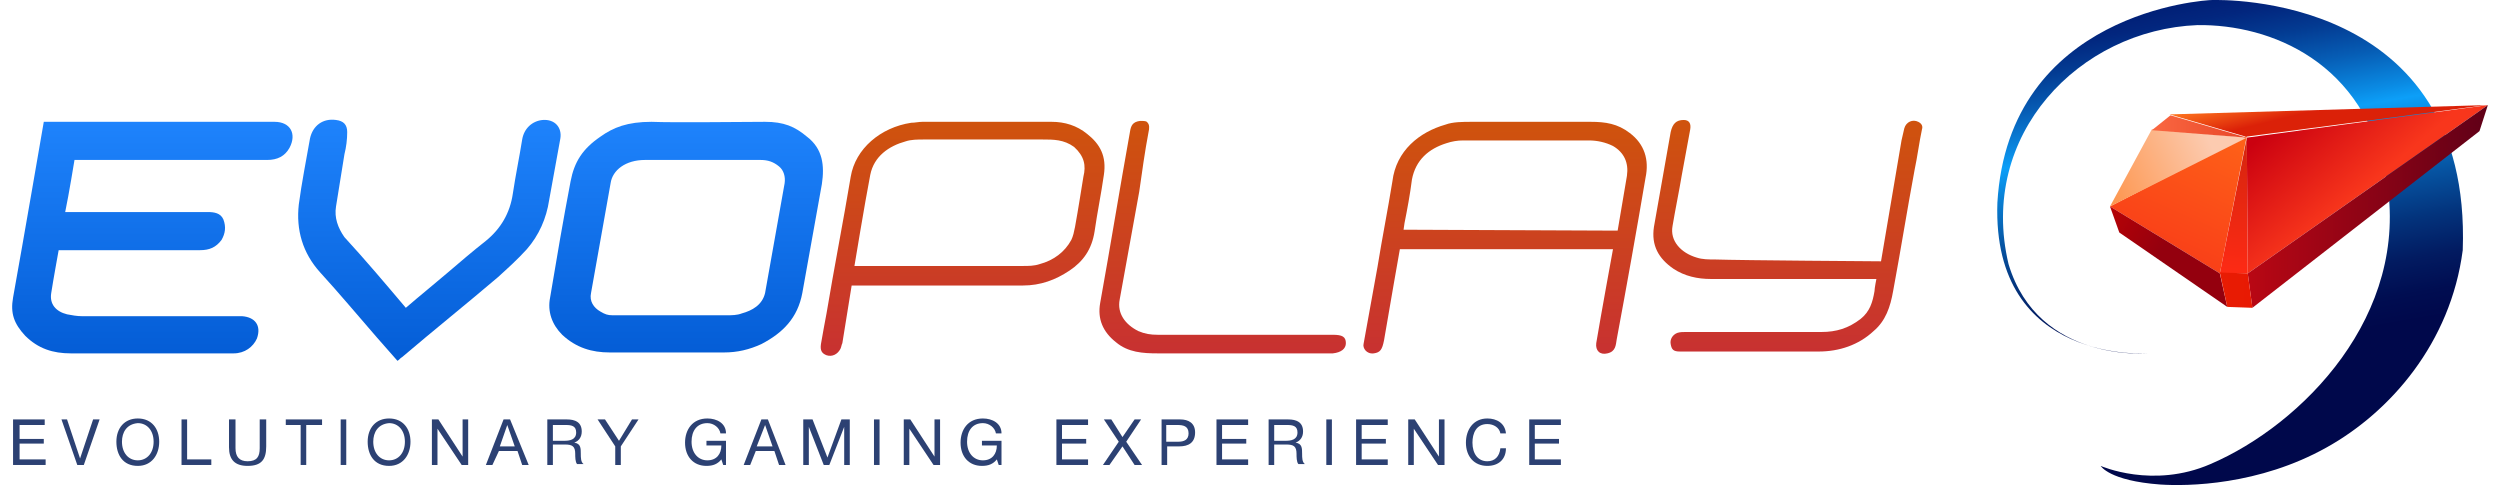 <svg width="103" height="20" viewBox="0 0 103 20" fill="none" xmlns="http://www.w3.org/2000/svg">
<g clip-path="url(#clip0_99_3532)">
<path fill-rule="evenodd" clip-rule="evenodd" d="M86.548 19.195C86.548 19.195 88.695 20.153 91.073 19.119C94.831 17.509 99.317 12.988 98.32 7.356C97.438 2.567 93.565 0.996 90.536 1.034C85.666 1.226 81.486 5.555 82.752 10.881C83.979 14.981 88.542 14.559 88.542 14.559C88.542 14.559 82.062 15.057 82.292 8.352C82.752 0.498 90.843 -6.2542e-05 91.15 -6.2542e-05C91.456 -6.2542e-05 101.848 -0.307 101.465 10.306C100.966 14.138 98.474 16.973 95.866 18.429C93.067 20 90.114 20.038 89.002 19.962C86.893 19.808 86.548 19.195 86.548 19.195Z" fill="url(#paint0_linear_99_3532)"/>
<path fill-rule="evenodd" clip-rule="evenodd" d="M3.069 6.59C3.069 6.59 2.839 8.008 2.686 8.736C2.762 8.736 8.514 8.736 8.553 8.736C8.821 8.736 9.089 8.774 9.204 9.042C9.32 9.349 9.281 9.617 9.128 9.885C8.898 10.192 8.629 10.307 8.246 10.307C6.367 10.307 2.417 10.307 2.417 10.307C2.417 10.307 2.187 11.571 2.111 12.069C2.034 12.529 2.302 12.835 2.762 12.95C2.954 12.989 3.184 13.027 3.376 13.027C5.523 13.027 7.632 13.027 9.78 13.027C9.856 13.027 9.895 13.027 9.971 13.027C10.508 13.065 10.777 13.41 10.585 13.947C10.431 14.291 10.086 14.559 9.626 14.559C8.821 14.559 8.016 14.559 7.21 14.559C5.792 14.559 4.373 14.559 2.916 14.559C2.187 14.559 1.574 14.368 1.037 13.832C0.577 13.334 0.423 12.912 0.538 12.261C0.96 9.924 1.804 5.019 1.804 5.019C1.804 5.019 8.169 5.019 11.237 5.019C11.275 5.019 11.275 5.019 11.313 5.019C11.965 5.019 12.234 5.517 11.927 6.092C11.735 6.437 11.428 6.59 11.007 6.59C8.476 6.59 3.069 6.59 3.069 6.59Z" fill="url(#paint1_linear_99_3532)"/>
<path fill-rule="evenodd" clip-rule="evenodd" d="M31.522 5.019C32.289 5.019 32.749 5.211 33.247 5.632C33.899 6.13 33.976 6.82 33.861 7.586C33.593 9.081 33.324 10.575 33.056 12.069C32.864 13.104 32.25 13.717 31.369 14.176C30.87 14.406 30.372 14.521 29.835 14.521C28.262 14.521 26.69 14.521 25.118 14.521C24.39 14.521 23.738 14.33 23.163 13.793C22.741 13.372 22.549 12.835 22.664 12.261C22.932 10.652 23.201 9.081 23.508 7.471C23.661 6.667 24.006 6.13 24.735 5.632C25.271 5.249 25.847 5.019 26.844 5.019C27.687 5.058 30.755 5.019 31.522 5.019ZM29.95 12.989C30.141 12.989 30.372 12.989 30.563 12.912C30.985 12.797 31.407 12.567 31.522 12.069C31.79 10.575 32.059 9.042 32.327 7.548C32.365 7.28 32.289 7.012 32.097 6.858C31.867 6.667 31.637 6.59 31.33 6.59C29.758 6.59 28.147 6.59 26.575 6.59C25.77 6.59 25.233 7.012 25.157 7.548C24.888 9.042 24.62 10.575 24.351 12.069C24.274 12.414 24.466 12.682 24.735 12.835C24.926 12.95 25.041 12.989 25.233 12.989C26.038 12.989 29.221 12.989 29.95 12.989Z" fill="url(#paint2_linear_99_3532)"/>
<path fill-rule="evenodd" clip-rule="evenodd" d="M16.72 12.682C17.296 12.184 17.871 11.724 18.407 11.264C18.944 10.805 19.481 10.345 20.018 9.923C20.632 9.425 21.015 8.774 21.13 7.969C21.245 7.203 21.398 6.475 21.514 5.747C21.59 5.287 21.935 4.981 22.357 4.943C22.856 4.904 23.162 5.249 23.086 5.709C22.932 6.552 22.779 7.395 22.626 8.238C22.511 9.004 22.204 9.694 21.705 10.268C21.322 10.69 20.938 11.034 20.517 11.418C19.213 12.529 17.871 13.602 16.567 14.713C16.49 14.751 16.452 14.828 16.375 14.866C16.068 14.521 15.838 14.253 15.532 13.908C14.765 13.027 13.998 12.107 13.193 11.226C12.464 10.421 12.195 9.464 12.31 8.429C12.426 7.548 12.617 6.59 12.771 5.709C12.886 5.172 13.307 4.866 13.844 4.943C14.151 4.981 14.305 5.134 14.305 5.441C14.305 5.747 14.266 6.054 14.19 6.36C14.075 7.05 13.959 7.816 13.844 8.506C13.768 8.966 13.921 9.387 14.19 9.77C15.071 10.728 15.877 11.686 16.72 12.682Z" fill="url(#paint3_linear_99_3532)"/>
<path fill-rule="evenodd" clip-rule="evenodd" d="M57.674 10.268C57.674 10.268 57.214 12.874 57.022 14.023C56.945 14.406 56.868 14.521 56.6 14.559C56.293 14.598 56.14 14.33 56.178 14.176C56.37 13.104 56.562 12.069 56.753 10.996C56.945 9.809 57.175 8.659 57.367 7.471C57.52 6.207 58.479 5.441 59.553 5.134C59.859 5.019 60.281 5.019 60.626 5.019C62.275 5.019 63.924 5.019 65.534 5.019C66.148 5.019 66.647 5.096 67.145 5.479C67.759 5.939 67.95 6.59 67.797 7.318C67.413 9.579 67.03 11.724 66.608 13.985C66.57 14.215 66.57 14.483 66.225 14.559C65.918 14.636 65.726 14.445 65.765 14.138C65.956 12.989 66.455 10.268 66.455 10.268H57.674ZM66.647 9.502C66.647 9.502 66.915 7.931 67.03 7.242C67.107 6.705 66.915 6.284 66.455 6.015C66.148 5.862 65.803 5.786 65.458 5.786C63.732 5.786 62.007 5.786 60.281 5.786C60.051 5.786 59.821 5.824 59.591 5.901C58.862 6.13 58.325 6.59 58.172 7.395C58.095 8.008 57.98 8.621 57.865 9.196C57.827 9.464 57.827 9.464 57.827 9.464L66.647 9.502Z" fill="url(#paint4_linear_99_3532)"/>
<path fill-rule="evenodd" clip-rule="evenodd" d="M51.308 13.793C52.535 13.793 53.686 13.793 54.913 13.793C55.296 13.793 55.45 13.87 55.45 14.138C55.45 14.368 55.258 14.521 54.913 14.559C54.222 14.559 53.571 14.559 52.842 14.559C51.117 14.559 49.429 14.559 47.704 14.559C47.09 14.559 46.477 14.521 45.978 14.1C45.441 13.678 45.211 13.142 45.326 12.491C45.748 10.153 46.132 7.778 46.553 5.441C46.592 5.173 46.668 5.019 46.975 4.981C47.129 4.981 47.244 4.981 47.282 5.058C47.359 5.134 47.359 5.287 47.32 5.441C47.167 6.245 47.052 7.088 46.937 7.893C46.668 9.387 46.4 10.843 46.132 12.337C46.017 12.912 46.362 13.372 46.898 13.64C47.167 13.755 47.397 13.793 47.704 13.793C48.892 13.793 50.081 13.793 51.308 13.793Z" fill="url(#paint5_linear_99_3532)"/>
<path d="M44.789 5.517C44.368 5.173 43.869 5.019 43.332 5.019C41.53 5.019 39.804 5.019 38.002 5.019C37.849 5.019 37.696 5.058 37.542 5.058C36.277 5.249 35.241 6.13 35.05 7.28C34.743 9.119 34.359 11.073 34.053 12.912C33.976 13.334 33.899 13.717 33.823 14.176C33.784 14.445 33.861 14.559 34.053 14.636C34.283 14.713 34.513 14.598 34.628 14.368C34.666 14.291 34.666 14.215 34.705 14.138C34.82 13.448 35.088 11.763 35.088 11.763C35.088 11.763 41.032 11.763 42.144 11.763C42.872 11.763 43.486 11.533 44.061 11.15C44.636 10.766 44.981 10.268 45.096 9.54C45.211 8.736 45.365 8.008 45.48 7.203C45.595 6.437 45.326 5.939 44.789 5.517ZM44.636 7.28C44.521 7.969 44.444 8.506 44.291 9.349C44.253 9.54 44.214 9.732 44.138 9.885C43.869 10.383 43.409 10.728 42.834 10.881C42.604 10.958 42.374 10.958 42.144 10.958C41.07 10.958 35.203 10.958 35.203 10.958C35.203 10.958 35.625 8.391 35.855 7.203C36.008 6.437 36.622 6.015 37.312 5.824C37.542 5.747 37.81 5.747 38.079 5.747C39.69 5.747 41.3 5.747 42.949 5.747C43.409 5.747 43.831 5.747 44.253 6.054C44.675 6.437 44.751 6.82 44.636 7.28Z" fill="url(#paint6_linear_99_3532)"/>
<path fill-rule="evenodd" clip-rule="evenodd" d="M77.498 10.766C77.498 10.766 78.074 7.356 78.342 5.786C78.38 5.632 78.419 5.441 78.457 5.287C78.534 5.019 78.802 4.904 79.032 5.019C79.186 5.096 79.224 5.211 79.186 5.326C79.071 5.862 78.994 6.475 78.879 7.012C78.572 8.659 78.304 10.345 77.997 11.992C77.882 12.644 77.69 13.219 77.192 13.64C76.578 14.215 75.773 14.483 74.929 14.483C73.012 14.483 71.171 14.483 69.216 14.483C68.947 14.483 68.871 14.406 68.832 14.176C68.794 13.985 68.909 13.793 69.101 13.717C69.216 13.678 69.331 13.678 69.446 13.678C71.325 13.678 73.165 13.678 75.044 13.678C75.658 13.678 76.156 13.525 76.655 13.142C77.038 12.835 77.153 12.452 77.23 11.992C77.23 11.877 77.307 11.494 77.307 11.494C77.307 11.494 72.705 11.494 70.481 11.494C69.944 11.494 69.407 11.379 68.947 11.073C68.334 10.651 68.027 10.115 68.142 9.349C68.372 8.046 68.602 6.743 68.832 5.441C68.909 5.096 69.062 4.943 69.369 4.943C69.599 4.943 69.676 5.096 69.638 5.326C69.522 5.939 69.407 6.59 69.292 7.203C69.177 7.893 69.024 8.621 68.909 9.31C68.794 9.923 69.254 10.422 69.906 10.613C70.136 10.69 70.404 10.69 70.635 10.69C71.746 10.728 77.498 10.766 77.498 10.766Z" fill="url(#paint7_linear_99_3532)"/>
<path d="M1.842 17.51H0.807V18.084H1.804V18.276H0.807V18.927H1.88V19.157H0.538V17.28H1.842V17.51Z" fill="#2C4173"/>
<path d="M2.762 17.28L3.299 18.889L3.836 17.28H4.104L3.453 19.157H3.184L2.532 17.28H2.762Z" fill="#2C4173"/>
<path d="M6.559 18.199C6.559 18.736 6.252 19.195 5.677 19.195C5.063 19.195 4.795 18.736 4.795 18.199C4.795 17.625 5.14 17.241 5.677 17.241C6.252 17.241 6.559 17.663 6.559 18.199ZM5.025 18.199C5.025 18.659 5.293 18.966 5.677 18.966C6.06 18.966 6.329 18.659 6.329 18.199C6.329 17.739 6.06 17.433 5.677 17.433C5.216 17.471 5.025 17.816 5.025 18.199Z" fill="#2C4173"/>
<path d="M8.706 19.157H7.479V17.28H7.709V18.927H8.706V19.157V19.157Z" fill="#2C4173"/>
<path d="M9.703 17.28V18.468C9.703 18.812 9.856 19.004 10.201 19.004C10.585 19.004 10.7 18.812 10.7 18.468V17.28H10.968V18.391C10.968 18.927 10.777 19.195 10.201 19.195C9.665 19.195 9.435 18.927 9.435 18.429V17.28H9.703Z" fill="#2C4173"/>
<path d="M13.231 17.51H12.617V19.157H12.387V17.51H11.774V17.28H13.269V17.51H13.231Z" fill="#2C4173"/>
<path d="M14.266 19.157H14.036V17.28H14.266V19.157Z" fill="#2C4173"/>
<path d="M16.912 18.199C16.912 18.736 16.605 19.195 16.03 19.195C15.416 19.195 15.148 18.736 15.148 18.199C15.148 17.625 15.493 17.241 16.03 17.241C16.605 17.241 16.912 17.663 16.912 18.199ZM15.378 18.199C15.378 18.659 15.646 18.966 16.03 18.966C16.413 18.966 16.682 18.659 16.682 18.199C16.682 17.739 16.413 17.433 16.03 17.433C15.57 17.471 15.378 17.816 15.378 18.199Z" fill="#2C4173"/>
<path d="M18.062 17.28L19.059 18.812V17.28H19.289V19.157H19.021L18.024 17.663V19.157H17.794V17.28H18.062Z" fill="#2C4173"/>
<path d="M21.782 19.157H21.514L21.322 18.582H20.555L20.287 19.157H20.018L20.747 17.28H21.015L21.782 19.157ZM20.9 17.51L20.593 18.391H21.207L20.9 17.51Z" fill="#2C4173"/>
<path d="M23.354 17.28C23.699 17.28 23.968 17.395 23.968 17.778C23.968 18.008 23.853 18.161 23.661 18.238C23.929 18.276 23.929 18.468 23.929 18.697C23.929 18.851 23.929 19.042 24.044 19.119H23.776C23.699 19.042 23.699 18.812 23.699 18.697C23.699 18.391 23.584 18.314 23.277 18.314H22.779V19.157H22.549V17.28H23.354ZM22.779 18.161H23.239C23.469 18.161 23.738 18.123 23.738 17.816C23.738 17.548 23.546 17.51 23.316 17.51H22.779V18.161Z" fill="#2C4173"/>
<path d="M25.578 18.391V19.157H25.348V18.391L24.62 17.28H24.926L25.502 18.161L26.038 17.28H26.307L25.578 18.391Z" fill="#2C4173"/>
<path d="M29.95 19.157H29.796L29.72 18.927C29.566 19.119 29.375 19.195 29.106 19.195C28.569 19.195 28.224 18.812 28.224 18.238C28.224 17.701 28.531 17.241 29.144 17.241C29.528 17.241 29.911 17.433 29.911 17.855H29.681C29.643 17.625 29.413 17.433 29.144 17.433C28.723 17.433 28.492 17.739 28.492 18.199C28.492 18.659 28.761 18.966 29.144 18.966C29.528 18.966 29.72 18.697 29.72 18.353H29.106V18.161H29.911V19.157H29.95Z" fill="#2C4173"/>
<path d="M32.365 19.157H32.097L31.905 18.582H31.138L30.908 19.157H30.64L31.369 17.28H31.637L32.365 19.157ZM31.522 17.51L31.177 18.391H31.829L31.522 17.51Z" fill="#2C4173"/>
<path d="M33.477 17.28L34.091 18.851L34.666 17.28H35.011V19.157H34.781V17.586L34.168 19.157H33.938L33.324 17.586V19.157H33.094V17.28H33.477Z" fill="#2C4173"/>
<path d="M36.238 19.157H36.008V17.28H36.238V19.157Z" fill="#2C4173"/>
<path d="M37.504 17.28L38.501 18.812V17.28H38.731V19.157H38.462L37.465 17.663V19.157H37.235V17.28H37.504Z" fill="#2C4173"/>
<path d="M41.3 19.157H41.147L41.07 18.927C40.917 19.119 40.725 19.195 40.456 19.195C39.92 19.195 39.575 18.812 39.575 18.238C39.575 17.701 39.881 17.241 40.495 17.241C40.878 17.241 41.262 17.433 41.262 17.855H41.032C40.993 17.625 40.763 17.433 40.495 17.433C40.073 17.433 39.843 17.739 39.843 18.199C39.843 18.659 40.111 18.966 40.495 18.966C40.878 18.966 41.07 18.697 41.07 18.353H40.456V18.161H41.262V19.157H41.3Z" fill="#2C4173"/>
<path d="M44.789 17.51H43.754V18.084H44.751V18.276H43.754V18.927H44.828V19.157H43.524V17.28H44.828V17.51H44.789Z" fill="#2C4173"/>
<path d="M46.4 18.199L47.052 19.157H46.745L46.246 18.391L45.71 19.157H45.441L46.093 18.199L45.48 17.28H45.786L46.246 18.008L46.745 17.28H47.013L46.4 18.199Z" fill="#2C4173"/>
<path d="M48.624 17.28C48.969 17.28 49.238 17.433 49.238 17.816C49.238 18.238 48.969 18.391 48.586 18.391H48.087V19.157H47.857V17.28H48.624ZM48.087 18.199H48.547C48.778 18.199 48.969 18.123 48.969 17.855C48.969 17.548 48.739 17.51 48.509 17.51H48.049V18.199H48.087Z" fill="#2C4173"/>
<path d="M51.385 17.51H50.349V18.084H51.346V18.276H50.349V18.927H51.423V19.157H50.119V17.28H51.423V17.51H51.385Z" fill="#2C4173"/>
<path d="M53.072 17.28C53.417 17.28 53.686 17.395 53.686 17.778C53.686 18.008 53.571 18.161 53.379 18.238C53.647 18.276 53.647 18.468 53.647 18.697C53.647 18.851 53.647 19.042 53.762 19.119H53.494C53.417 19.042 53.417 18.812 53.417 18.697C53.417 18.391 53.302 18.314 52.995 18.314H52.497V19.157H52.267V17.28H53.072ZM52.497 18.161H52.957C53.187 18.161 53.456 18.123 53.456 17.816C53.456 17.548 53.264 17.51 53.034 17.51H52.497V18.161Z" fill="#2C4173"/>
<path d="M54.874 19.157H54.644V17.28H54.874V19.157Z" fill="#2C4173"/>
<path d="M57.175 17.51H56.101V18.084H57.098V18.276H56.101V18.927H57.175V19.157H55.871V17.28H57.175V17.51Z" fill="#2C4173"/>
<path d="M58.287 17.28L59.284 18.812V17.28H59.514V19.157H59.246L58.249 17.663V19.157H58.019V17.28H58.287Z" fill="#2C4173"/>
<path d="M61.278 19.195C60.741 19.195 60.396 18.812 60.396 18.238C60.396 17.701 60.703 17.241 61.278 17.241C61.662 17.241 62.007 17.433 62.045 17.855H61.815C61.777 17.625 61.547 17.471 61.278 17.471C60.818 17.471 60.665 17.855 60.665 18.238C60.665 18.697 60.895 19.004 61.278 19.004C61.585 19.004 61.777 18.812 61.815 18.468H62.045C62.045 18.927 61.738 19.195 61.278 19.195Z" fill="#2C4173"/>
<path d="M64.269 17.51H63.234V18.084H64.231V18.276H63.234V18.927H64.308V19.157H63.004V17.28H64.308V17.51H64.269Z" fill="#2C4173"/>
<path fill-rule="evenodd" clip-rule="evenodd" d="M92.569 5.594L86.932 8.506L91.457 11.264L92.569 5.594Z" fill="url(#paint8_linear_99_3532)"/>
<path fill-rule="evenodd" clip-rule="evenodd" d="M92.569 5.671L91.457 11.264H92.607L92.569 5.671Z" fill="url(#paint9_linear_99_3532)"/>
<path fill-rule="evenodd" clip-rule="evenodd" d="M92.569 5.671L102.5 4.33L92.607 11.264L92.569 5.671Z" fill="url(#paint10_linear_99_3532)"/>
<path fill-rule="evenodd" clip-rule="evenodd" d="M102.423 4.33L89.386 4.713L92.53 5.632L102.423 4.33Z" fill="url(#paint11_linear_99_3532)"/>
<path fill-rule="evenodd" clip-rule="evenodd" d="M102.5 4.33L92.607 11.264L92.798 12.682L102.155 5.402L102.5 4.33Z" fill="url(#paint12_linear_99_3532)"/>
<path fill-rule="evenodd" clip-rule="evenodd" d="M92.569 5.671L86.932 8.506L88.657 5.326L92.569 5.671Z" fill="url(#paint13_linear_99_3532)"/>
<path fill-rule="evenodd" clip-rule="evenodd" d="M92.569 5.671L89.424 4.751L88.657 5.364L92.569 5.671Z" fill="url(#paint14_linear_99_3532)"/>
<path fill-rule="evenodd" clip-rule="evenodd" d="M91.763 12.644L87.315 9.579L86.932 8.506L91.457 11.264L91.763 12.644Z" fill="url(#paint15_linear_99_3532)"/>
<path fill-rule="evenodd" clip-rule="evenodd" d="M91.457 11.226L92.607 11.264L92.799 12.682L91.763 12.644L91.457 11.226Z" fill="url(#paint16_linear_99_3532)"/>
</g>
<defs>
<linearGradient id="paint0_linear_99_3532" x1="93.711" y1="19.488" x2="90.294" y2="0.091" gradientUnits="userSpaceOnUse">
<stop offset="0.263" stop-color="#00084B"/>
<stop offset="0.32" stop-color="#000D51"/>
<stop offset="0.393" stop-color="#021B61"/>
<stop offset="0.475" stop-color="#03337C"/>
<stop offset="0.564" stop-color="#0653A1"/>
<stop offset="0.658" stop-color="#097DD1"/>
<stop offset="0.726" stop-color="#0C9FF8"/>
<stop offset="0.757" stop-color="#0A8AE3"/>
<stop offset="0.836" stop-color="#065CB4"/>
<stop offset="0.905" stop-color="#033B92"/>
<stop offset="0.962" stop-color="#02267E"/>
<stop offset="1" stop-color="#011F76"/>
</linearGradient>
<linearGradient id="paint1_linear_99_3532" x1="6.252" y1="14.554" x2="6.252" y2="5.01" gradientUnits="userSpaceOnUse">
<stop stop-color="#045DD6"/>
<stop offset="1" stop-color="#1E83FC"/>
</linearGradient>
<linearGradient id="paint2_linear_99_3532" x1="28.307" y1="14.544" x2="28.307" y2="5.033" gradientUnits="userSpaceOnUse">
<stop stop-color="#045DD6"/>
<stop offset="1" stop-color="#1E83FC"/>
</linearGradient>
<linearGradient id="paint3_linear_99_3532" x1="17.715" y1="14.85" x2="17.715" y2="4.942" gradientUnits="userSpaceOnUse">
<stop stop-color="#045DD6"/>
<stop offset="1" stop-color="#1E83FC"/>
</linearGradient>
<linearGradient id="paint4_linear_99_3532" x1="62.015" y1="14.57" x2="62.015" y2="5.015" gradientUnits="userSpaceOnUse">
<stop stop-color="#C83131"/>
<stop offset="1" stop-color="#CF530D"/>
</linearGradient>
<linearGradient id="paint5_linear_99_3532" x1="50.358" y1="14.53" x2="50.358" y2="4.97" gradientUnits="userSpaceOnUse">
<stop stop-color="#C83131"/>
<stop offset="1" stop-color="#CF530D"/>
</linearGradient>
<linearGradient id="paint6_linear_99_3532" x1="39.639" y1="14.644" x2="39.639" y2="5.016" gradientUnits="userSpaceOnUse">
<stop stop-color="#C83131"/>
<stop offset="1" stop-color="#CF530D"/>
</linearGradient>
<linearGradient id="paint7_linear_99_3532" x1="73.684" y1="14.495" x2="73.684" y2="4.944" gradientUnits="userSpaceOnUse">
<stop stop-color="#C83131"/>
<stop offset="1" stop-color="#CF530D"/>
</linearGradient>
<linearGradient id="paint8_linear_99_3532" x1="91.654" y1="4.287" x2="89.06" y2="10.17" gradientUnits="userSpaceOnUse">
<stop stop-color="#FF6718"/>
<stop offset="1" stop-color="#F94018"/>
</linearGradient>
<linearGradient id="paint9_linear_99_3532" x1="92.04" y1="11.109" x2="92.316" y2="5.694" gradientUnits="userSpaceOnUse">
<stop stop-color="#FC2A14"/>
<stop offset="1" stop-color="#D4250E"/>
</linearGradient>
<linearGradient id="paint10_linear_99_3532" x1="94.613" y1="4.378" x2="97.495" y2="7.729" gradientUnits="userSpaceOnUse">
<stop stop-color="#CB0110"/>
<stop offset="1" stop-color="#F8361C"/>
</linearGradient>
<linearGradient id="paint11_linear_99_3532" x1="95.587" y1="3.183" x2="95.894" y2="4.427" gradientUnits="userSpaceOnUse">
<stop stop-color="#FE751D"/>
<stop offset="1" stop-color="#DB2108"/>
</linearGradient>
<linearGradient id="paint12_linear_99_3532" x1="92.609" y1="8.494" x2="102.485" y2="8.494" gradientUnits="userSpaceOnUse">
<stop stop-color="#B90714"/>
<stop offset="1" stop-color="#600017"/>
</linearGradient>
<linearGradient id="paint13_linear_99_3532" x1="86.604" y1="7.471" x2="90.874" y2="5.493" gradientUnits="userSpaceOnUse">
<stop stop-color="#FD964F"/>
<stop offset="1" stop-color="#FCCBB0"/>
</linearGradient>
<linearGradient id="paint14_linear_99_3532" x1="88.652" y1="5.188" x2="92.569" y2="5.188" gradientUnits="userSpaceOnUse">
<stop stop-color="#FA6741"/>
<stop offset="1" stop-color="#E84729"/>
</linearGradient>
<linearGradient id="paint15_linear_99_3532" x1="87.067" y1="9.019" x2="91.624" y2="11.947" gradientUnits="userSpaceOnUse">
<stop stop-color="#B20207"/>
<stop offset="0.437" stop-color="#94000E"/>
<stop offset="1" stop-color="#94000E"/>
</linearGradient>
<linearGradient id="paint16_linear_99_3532" x1="91.447" y1="11.954" x2="92.81" y2="11.954" gradientUnits="userSpaceOnUse">
<stop stop-color="#E81C03"/>
<stop offset="1" stop-color="#E81A03"/>
</linearGradient>
<clipPath id="clip0_99_3532">
<rect width="102" height="20" fill="white" transform="translate(0.5)"/>
</clipPath>
</defs>
</svg>
